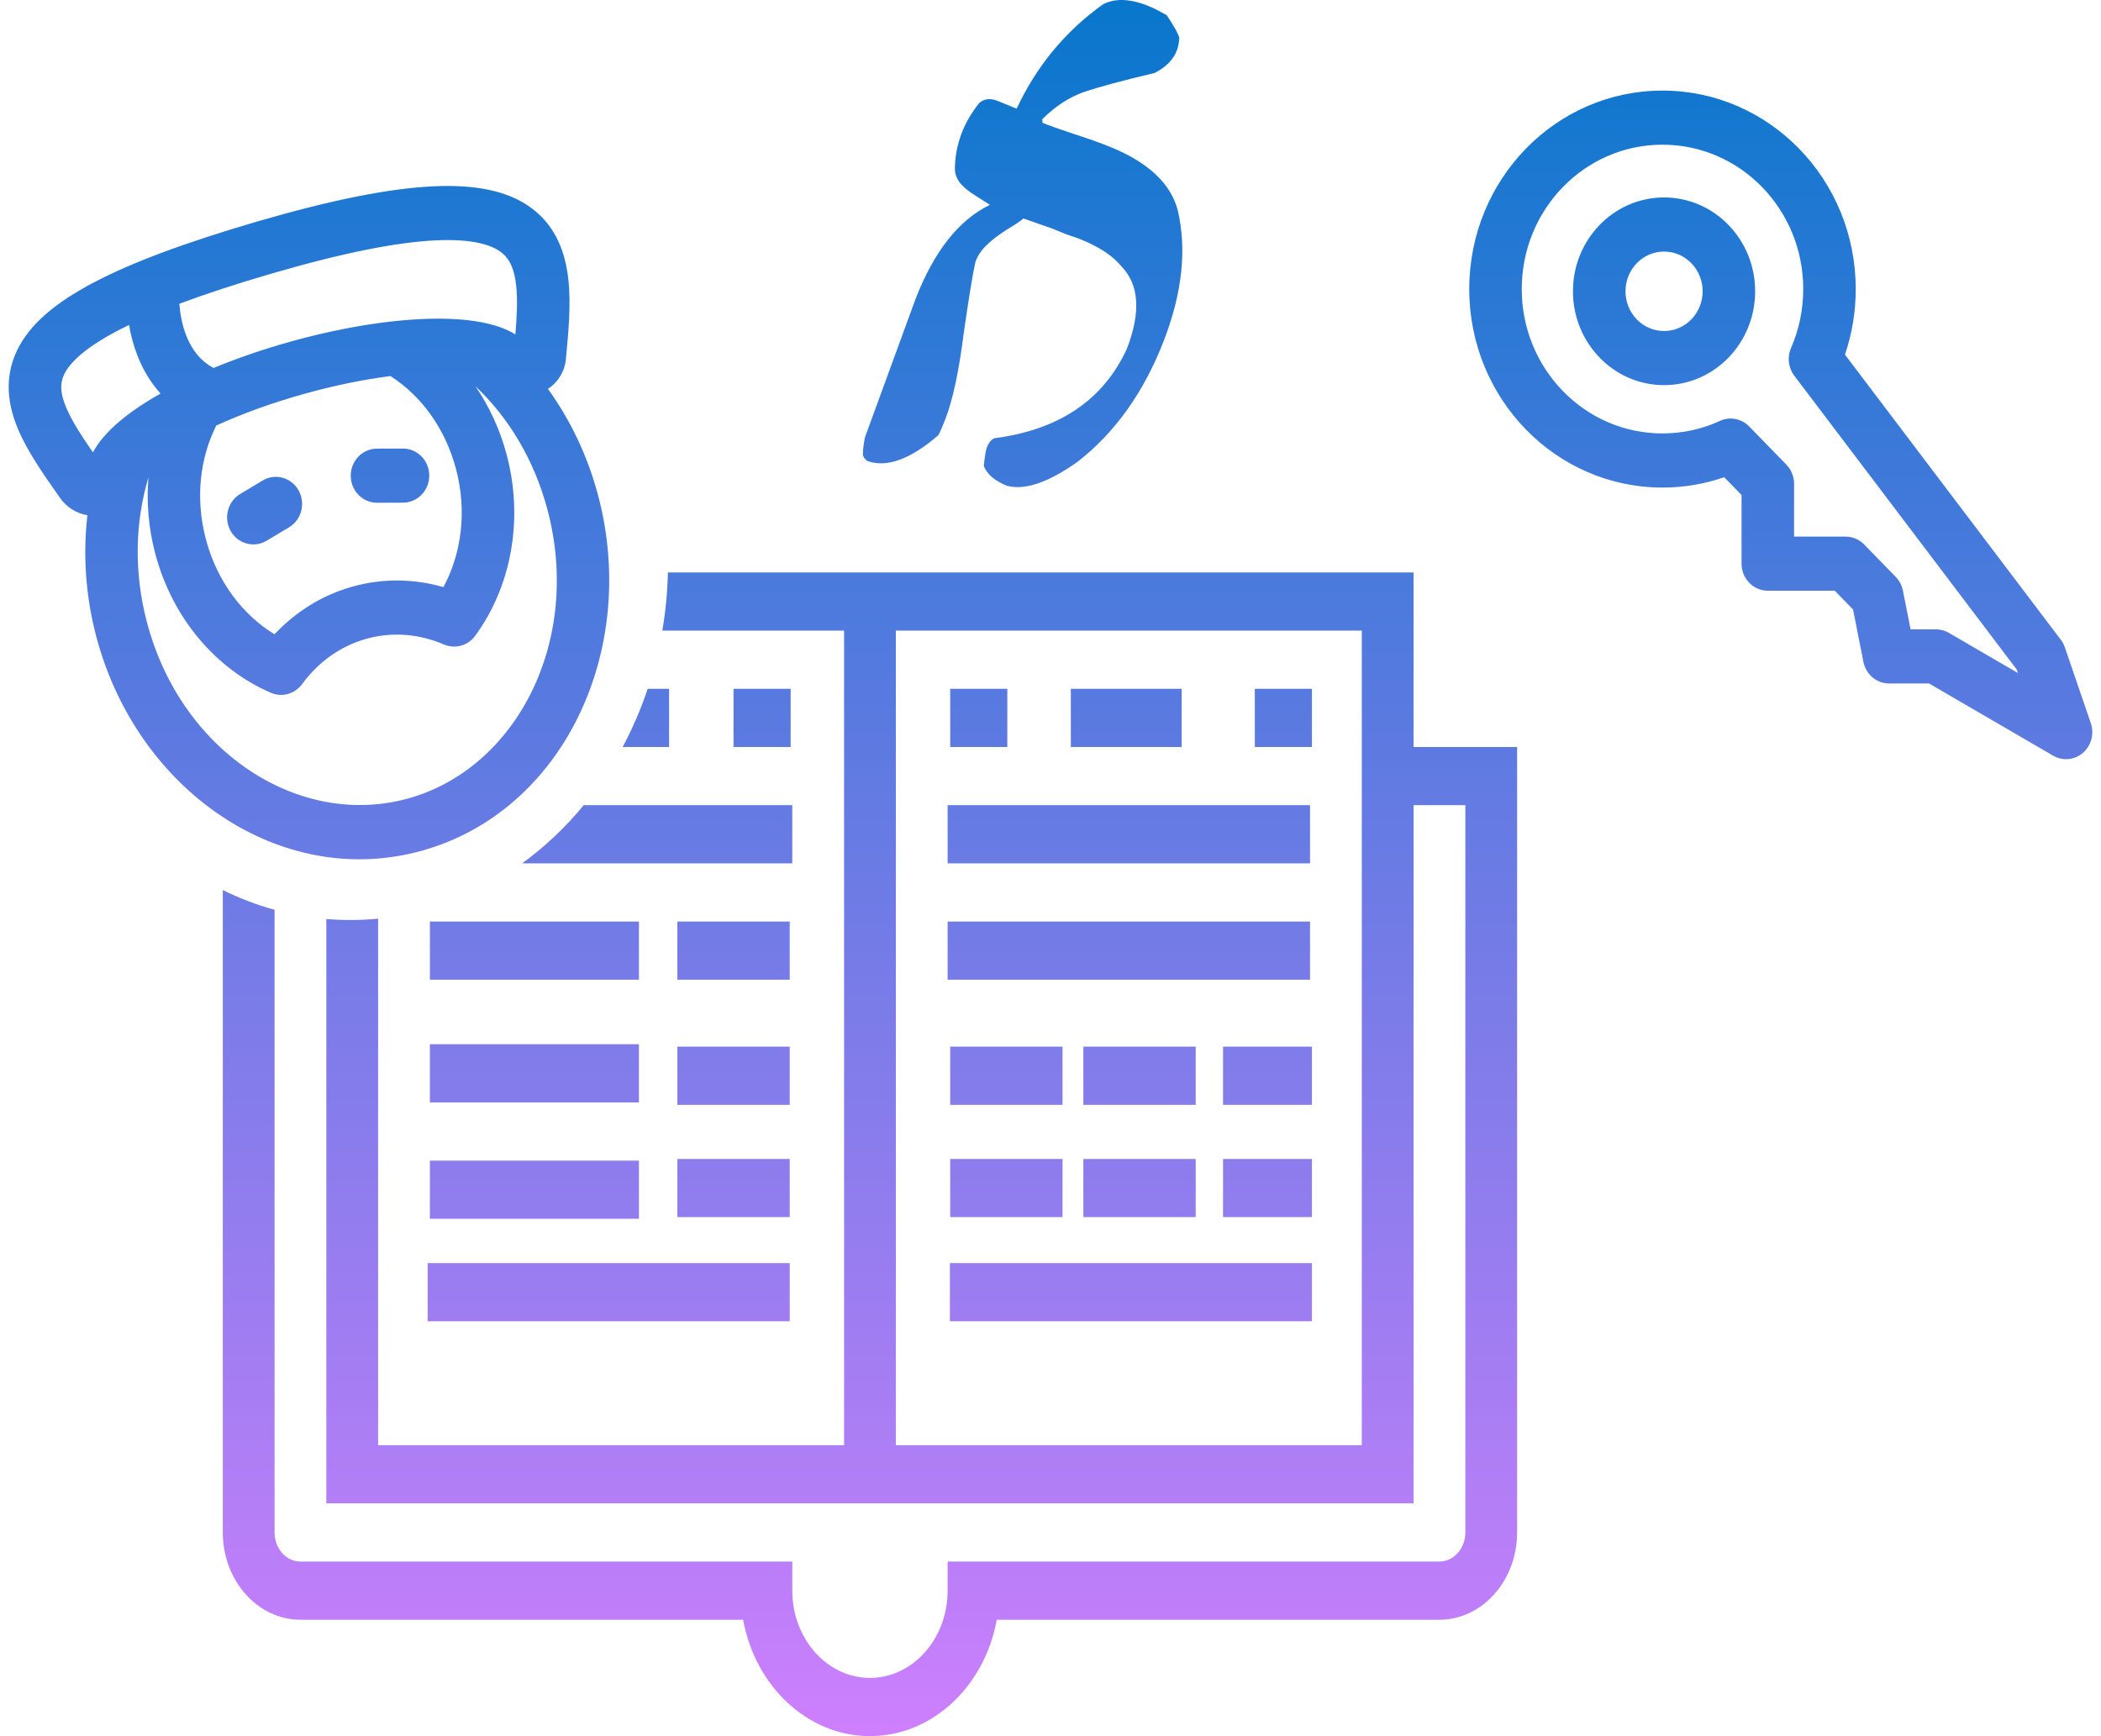 <svg width="121" height="100" viewBox="0 0 121 100" fill="none" xmlns="http://www.w3.org/2000/svg">
<path d="M81.409 43.026H87.373V88.27C87.373 91.042 85.367 93.298 82.901 93.298H57.406C56.714 97.117 53.702 100.001 50.102 100.001C46.502 100.001 43.491 97.117 42.798 93.298H17.303C14.837 93.297 12.831 91.042 12.831 88.27V51.268C13.785 51.739 14.782 52.121 15.813 52.404V88.27C15.813 89.195 16.48 89.946 17.303 89.946H45.629V91.622C45.629 94.393 47.636 96.649 50.102 96.649C52.568 96.649 54.575 94.393 54.575 91.622V89.946H82.901C83.724 89.946 84.392 89.195 84.392 88.27V46.378H81.409V86.594H18.794V52.935C19.25 52.974 19.711 52.993 20.175 52.993C20.714 52.993 21.248 52.966 21.776 52.915V83.244H48.612V36.322C48.612 36.322 43.922 36.322 38.144 36.323C38.33 35.234 38.44 34.115 38.466 32.972H81.409V43.026ZM51.593 83.244H78.428V36.322H51.593V83.244ZM45.481 76.105H24.629V72.754H45.481V76.105ZM75.556 76.105H54.705V72.754H75.556V76.105ZM36.798 70.204H24.757V66.852H36.798V70.204ZM45.481 70.106H39.01V66.755H45.481V70.106ZM61.194 70.106H54.724V66.755H61.194V70.106ZM68.863 70.106H62.392V66.755H68.863V70.106ZM75.556 70.106H70.437V66.755H75.556V70.106ZM45.481 63.638H39.01V60.287H45.481V63.638ZM61.194 63.638H54.724V60.287H61.194V63.638ZM68.863 63.638H62.392V60.287H68.863V63.638ZM75.556 63.638H70.437V60.287H75.556V63.638ZM36.798 63.501H24.757V60.149H36.798V63.501ZM36.798 56.432H24.758V53.081H36.798V56.432ZM45.481 56.432H39.01V53.081H45.481V56.432ZM75.447 56.432H54.575V53.081H75.447V56.432ZM45.629 49.729H30.07C31.376 48.783 32.568 47.655 33.618 46.378H45.629V49.729ZM75.447 49.729H54.575V46.378H75.447V49.729ZM24.875 10.736C27.327 10.611 29.241 10.971 30.606 11.983C32.036 13.044 32.568 14.591 32.733 16.097C32.889 17.521 32.738 19.124 32.601 20.584L32.592 20.681C32.525 21.4 32.132 22.03 31.555 22.398C32.85 24.19 33.853 26.278 34.457 28.577C36.796 37.473 32.434 46.729 24.308 48.998C16.182 51.266 7.88 45.544 5.54 36.648C4.924 34.305 4.773 31.936 5.034 29.677C4.414 29.578 3.843 29.228 3.46 28.683L3.376 28.564C2.511 27.332 1.593 26.026 1.047 24.74C0.461 23.358 0.209 21.775 0.994 20.16C1.725 18.654 3.227 17.415 5.39 16.277C7.586 15.122 10.678 13.963 14.892 12.737C19.146 11.499 22.397 10.863 24.875 10.736ZM27.378 22.245C28.18 23.415 28.802 24.754 29.186 26.215C30.178 29.987 29.414 33.83 27.364 36.626C26.948 37.192 26.212 37.397 25.576 37.125C24.158 36.517 22.608 36.374 21.099 36.796C19.59 37.217 18.322 38.146 17.396 39.408C16.98 39.974 16.244 40.18 15.608 39.907C12.469 38.56 9.927 35.64 8.935 31.868C8.551 30.407 8.431 28.927 8.55 27.5C7.788 30.038 7.694 32.919 8.46 35.834C10.443 43.374 17.285 47.728 23.517 45.989C29.748 44.249 33.52 36.932 31.538 29.391C30.771 26.478 29.28 24.039 27.378 22.245ZM95.746 5.218C101.887 5.218 106.875 10.331 106.875 16.65C106.875 17.971 106.657 19.243 106.254 20.427L118.687 36.852C118.787 36.985 118.866 37.133 118.92 37.292L120.413 41.652C120.623 42.265 120.442 42.947 119.959 43.365C119.476 43.782 118.792 43.847 118.244 43.528L111.099 39.369H108.798C108.079 39.369 107.459 38.848 107.316 38.122L106.72 35.106L105.666 34.025H101.811C100.976 34.025 100.298 33.327 100.298 32.467V28.512L99.3 27.488C98.183 27.875 96.987 28.084 95.746 28.084C89.603 28.084 84.616 22.97 84.616 16.65C84.616 10.331 89.603 5.218 95.746 5.218ZM38.534 43.026H35.858C36.425 41.968 36.91 40.847 37.303 39.675H38.534V43.026ZM45.535 43.026H42.245V39.675H45.535V43.026ZM58.013 43.026H54.724V39.675H58.013V43.026ZM68.052 43.026H61.671V39.675H68.052V43.026ZM75.556 43.026H72.267V39.675H75.556V43.026ZM95.746 8.334C91.264 8.334 87.64 12.062 87.64 16.65C87.64 21.238 91.264 24.966 95.746 24.966C96.927 24.966 98.046 24.708 99.054 24.245C99.625 23.982 100.295 24.109 100.739 24.564L102.878 26.761C103.163 27.054 103.324 27.452 103.324 27.866V30.908H106.291C106.692 30.908 107.076 31.071 107.36 31.362L109.179 33.23C109.39 33.447 109.534 33.723 109.593 34.023L110.034 36.253H111.497C111.758 36.253 112.014 36.322 112.241 36.454L116.218 38.769L116.15 38.569L103.335 21.639C102.991 21.184 102.919 20.569 103.149 20.042C103.599 19.008 103.851 17.861 103.851 16.65C103.851 12.062 100.227 8.334 95.746 8.334ZM22.49 21.662C20.981 21.853 19.293 22.192 17.525 22.685C15.636 23.212 13.913 23.845 12.455 24.511C11.524 26.369 11.232 28.684 11.855 31.052C12.5 33.504 13.988 35.424 15.81 36.533C17.016 35.251 18.54 34.28 20.308 33.787C22.076 33.293 23.867 33.338 25.537 33.818C26.566 31.913 26.91 29.482 26.266 27.03C25.637 24.638 24.227 22.777 22.49 21.662ZM15.126 27.678C15.848 27.246 16.775 27.499 17.195 28.243C17.614 28.987 17.369 29.941 16.647 30.374L15.352 31.148C14.63 31.58 13.704 31.328 13.284 30.584C12.865 29.84 13.11 28.886 13.832 28.454L15.126 27.678ZM23.205 25.838C24.04 25.836 24.72 26.531 24.722 27.391C24.724 28.252 24.048 28.951 23.213 28.954L21.717 28.959C20.882 28.961 20.202 28.265 20.2 27.404C20.198 26.544 20.873 25.844 21.708 25.841L23.205 25.838ZM63.495 0.267C64.19 -0.117 65.084 -0.087 66.178 0.36C66.431 0.463 66.77 0.635 67.193 0.873C67.623 1.521 67.864 1.955 67.915 2.172C67.908 2.437 67.859 2.686 67.77 2.919C67.569 3.44 67.147 3.868 66.504 4.201C64.684 4.631 63.324 4.998 62.424 5.299C61.562 5.606 60.763 6.129 60.029 6.864L60.041 7.077C60.376 7.214 60.976 7.426 61.838 7.714C62.704 7.994 63.418 8.249 63.979 8.478C66.133 9.359 67.417 10.569 67.829 12.108C68.355 14.362 68.09 16.86 67.034 19.601C65.889 22.576 64.231 24.908 62.061 26.598C60.362 27.804 59.001 28.263 57.98 27.976C57.275 27.688 56.835 27.308 56.66 26.838C56.711 26.296 56.77 25.937 56.838 25.761C56.939 25.5 57.084 25.326 57.275 25.241C61 24.757 63.541 23.039 64.9 20.087C65.711 17.98 65.608 16.399 64.588 15.346C64.105 14.75 63.33 14.233 62.263 13.797C62.071 13.718 61.789 13.619 61.416 13.499C61.02 13.337 60.739 13.222 60.575 13.155L58.942 12.586C58.754 12.745 58.428 12.963 57.965 13.239C57.483 13.547 57.112 13.832 56.853 14.094C56.549 14.369 56.325 14.694 56.181 15.067C56.026 15.738 55.797 17.133 55.495 19.253C55.22 21.408 54.871 23.035 54.448 24.134C54.282 24.564 54.146 24.876 54.04 25.069C52.439 26.453 51.079 26.95 49.963 26.559C49.76 26.411 49.672 26.257 49.702 26.098C49.69 25.963 49.726 25.663 49.81 25.2L52.713 17.259C53.78 14.49 55.213 12.669 57.013 11.798C56.72 11.613 56.43 11.429 56.144 11.247C55.831 11.053 55.57 10.845 55.364 10.622C55.161 10.409 55.038 10.142 54.995 9.823C54.985 9.085 55.119 8.356 55.396 7.637C55.618 7.06 55.953 6.49 56.398 5.93C56.684 5.681 57.039 5.643 57.463 5.816L58.551 6.26C59.688 3.821 61.336 1.824 63.495 0.267ZM6.765 19.052C4.796 20.088 3.996 20.944 3.699 21.555C3.455 22.057 3.447 22.613 3.82 23.492C4.14 24.248 4.669 25.068 5.352 26.055C5.511 25.76 5.699 25.494 5.886 25.266C6.508 24.509 7.407 23.797 8.438 23.148C8.694 22.987 8.964 22.827 9.245 22.668C8.638 21.997 8.203 21.227 7.905 20.454C7.681 19.875 7.529 19.286 7.432 18.718C7.199 18.83 6.976 18.942 6.765 19.052ZM95.836 11.373C98.734 11.373 101.082 13.793 101.082 16.779C101.082 19.764 98.734 22.184 95.836 22.184C92.939 22.184 90.59 19.764 90.589 16.779C90.589 13.793 92.939 11.373 95.836 11.373ZM28.838 14.512C28.29 14.106 27.201 13.737 25.026 13.848C22.877 13.959 19.875 14.527 15.714 15.737C13.605 16.351 11.825 16.935 10.329 17.496C10.37 18.064 10.484 18.702 10.715 19.3C11.024 20.1 11.515 20.78 12.302 21.195C13.66 20.633 15.156 20.117 16.734 19.677C20.022 18.759 23.16 18.311 25.596 18.359C26.803 18.383 27.928 18.53 28.836 18.86C29.109 18.959 29.401 19.09 29.682 19.261C29.772 18.177 29.815 17.248 29.727 16.446C29.616 15.432 29.321 14.871 28.838 14.512ZM95.836 14.49C94.609 14.49 93.615 15.515 93.615 16.779C93.615 18.043 94.609 19.067 95.836 19.067C97.063 19.067 98.058 18.043 98.058 16.779C98.058 15.515 97.063 14.49 95.836 14.49Z" fill="url(#paint0_linear_4898_168)"/>
<defs>
<linearGradient id="paint0_linear_4898_168" x1="60.5" y1="100.001" x2="60.5" y2="0" gradientUnits="userSpaceOnUse">
<stop stop-color="#CE7FFD"/>
<stop offset="1" stop-color="#0877CC"/>
</linearGradient>
</defs>
</svg>
